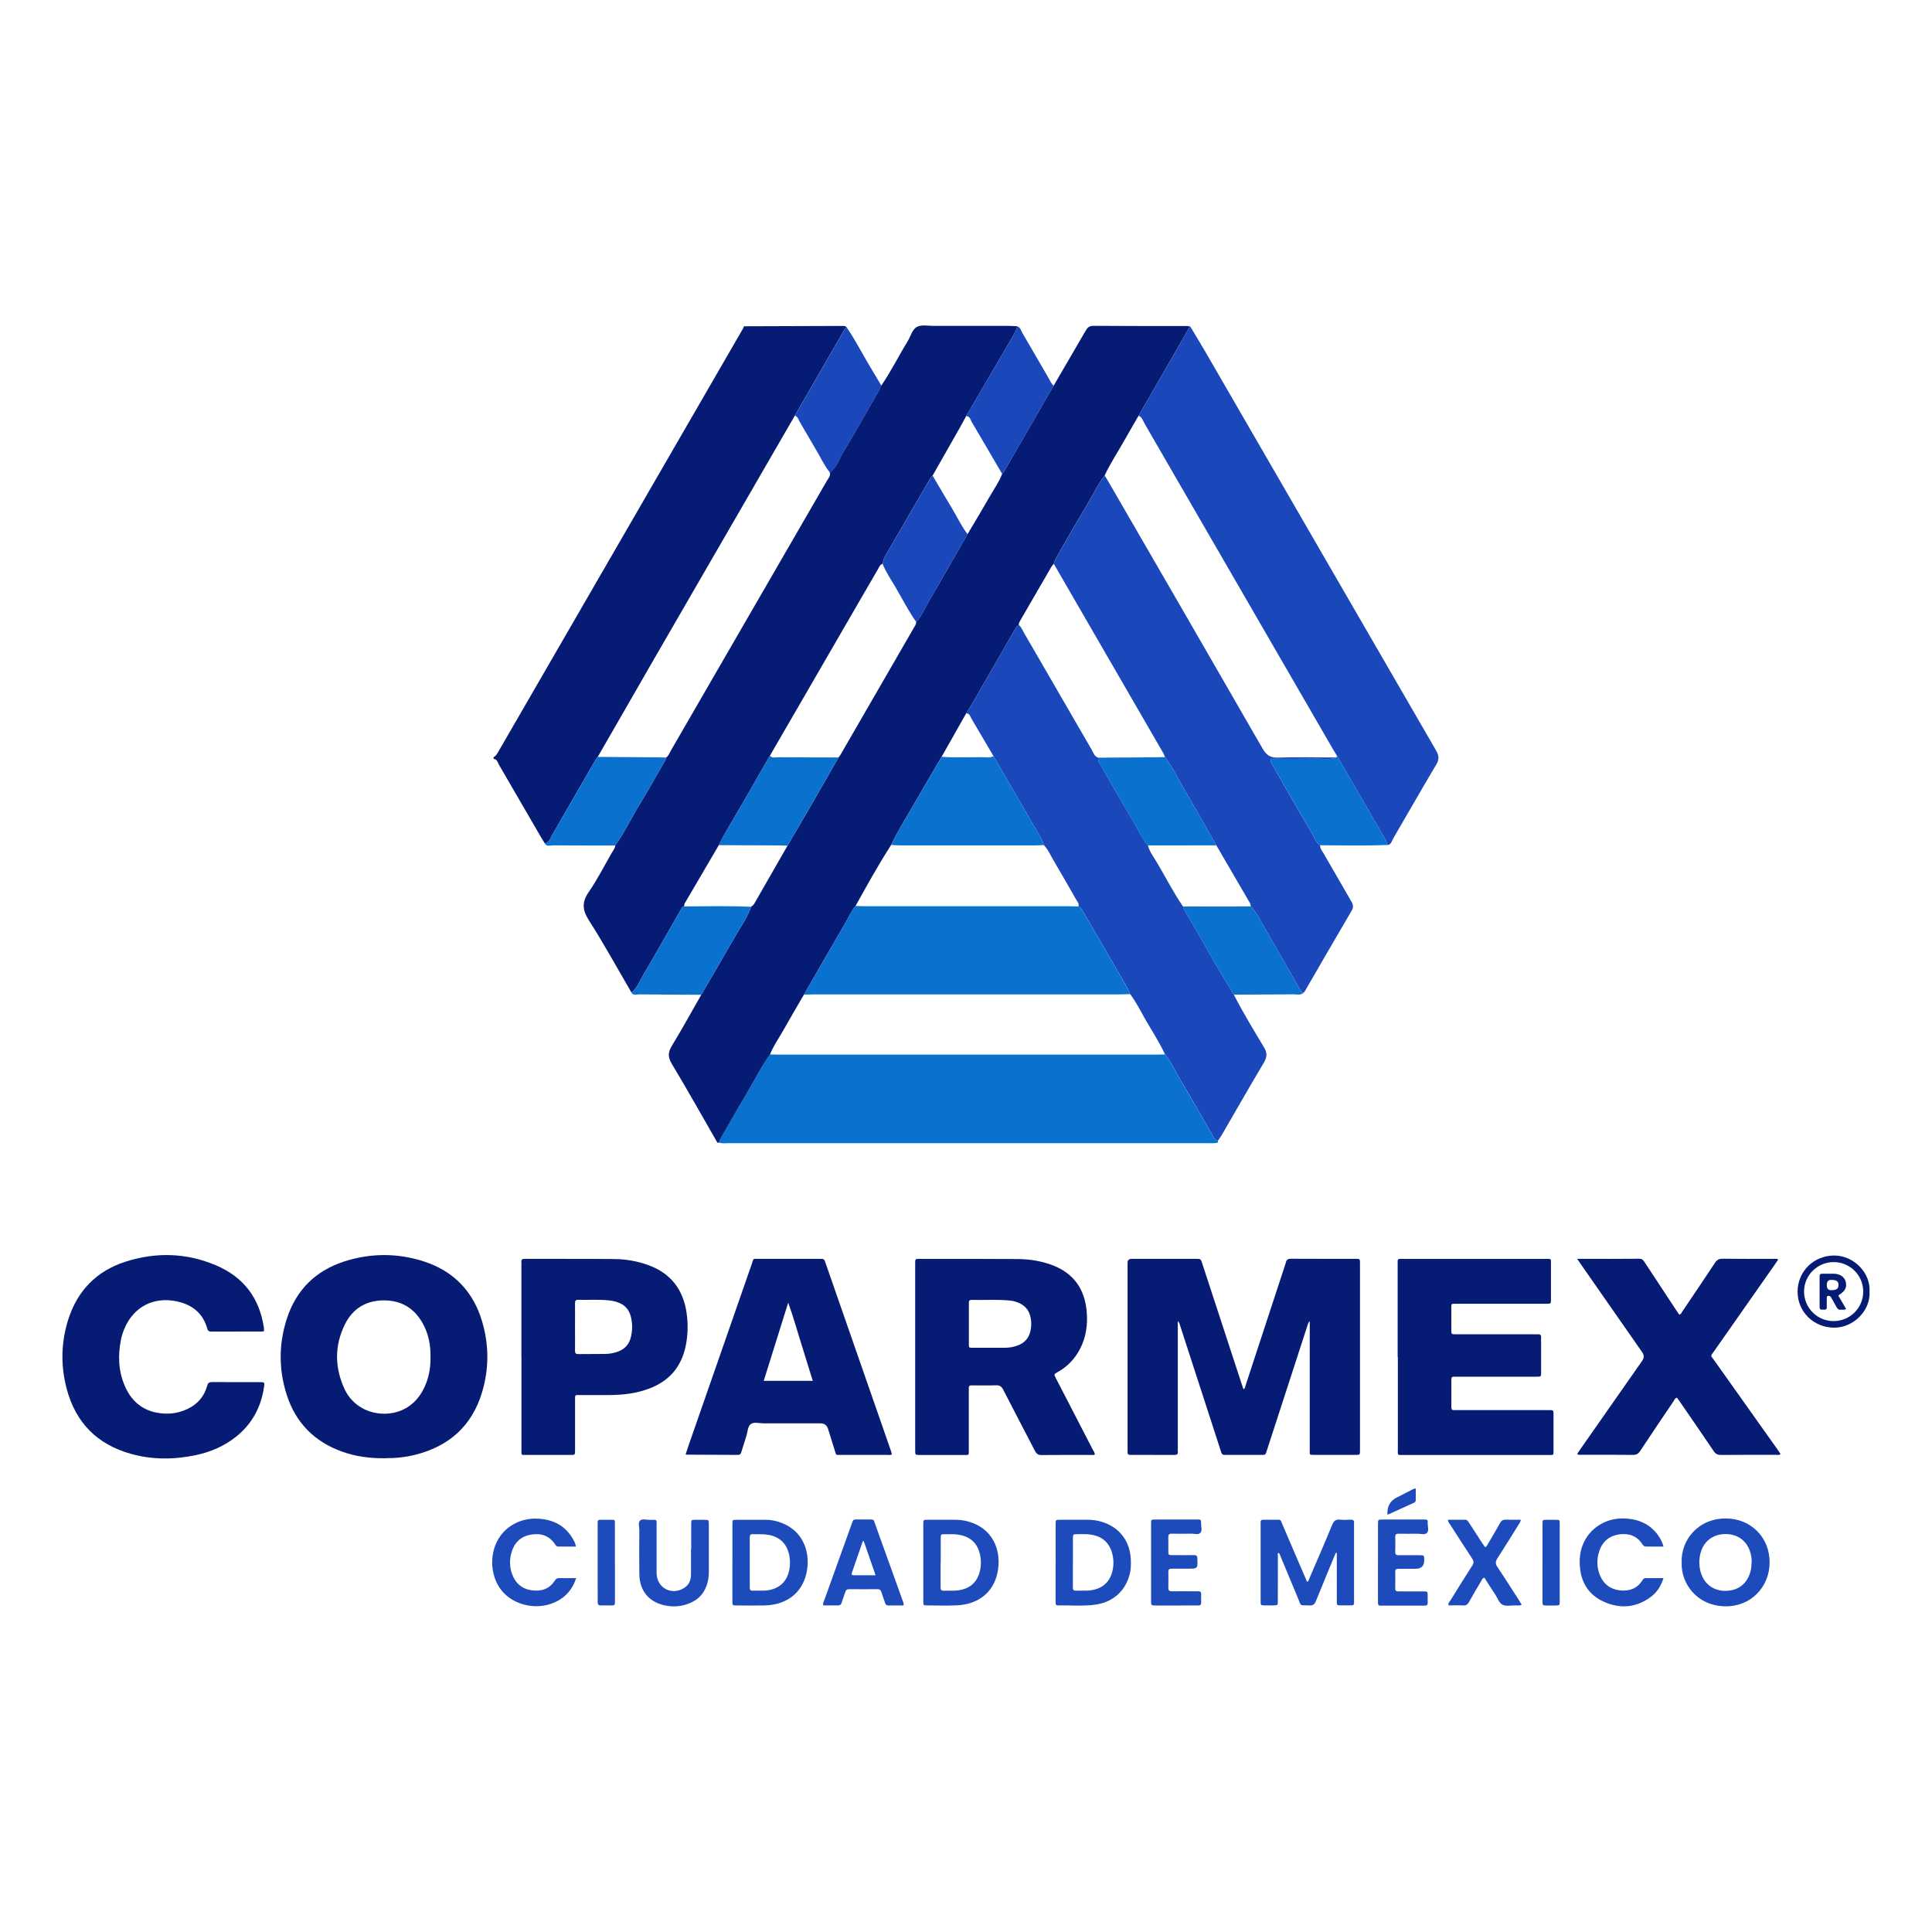 <svg xmlns="http://www.w3.org/2000/svg" id="Capa_1" data-name="Capa 1" viewBox="0 0 400 400"><defs><style>      .cls-1 {        fill: #061b73;      }      .cls-2 {        fill: #1d4bbb;      }      .cls-3 {        fill: #0a71ce;      }      .cls-4 {        fill: #1a48ba;      }    </style></defs><g id="sfn3Cb.tif"><g><g><path class="cls-1" d="M102.19,156.75c.53-.25,.77-.75,1.04-1.22,16.86-29.16,33.73-58.32,50.59-87.48,.09-.15,.14-.33,.21-.5,6.83-.02,13.67-.04,20.5-.07,.31,0,.6,.03,.78,.33-.51,.2-.63,.71-.87,1.12-.76,1.31-1.51,2.61-2.27,3.92-2.53,4.4-5.07,8.79-7.6,13.19-9.65,16.68-19.3,33.35-28.94,50.03-3.97,6.87-7.91,13.75-11.87,20.63-.21,.3-.44,.58-.62,.89-2.92,5.06-5.83,10.13-8.76,15.19-.41,.7-.62,1.6-1.56,1.87-.25-.41-.52-.82-.76-1.23-2.91-5.01-5.81-10.03-8.73-15.04-.29-.49-.37-1.2-1.14-1.27v-.36Z"></path><path class="cls-4" d="M273.33,175.01c-.07,.67,.39,1.13,.68,1.64,1.9,3.31,3.81,6.62,5.73,9.91,.39,.66,.57,1.2,.11,1.98-3.26,5.53-6.46,11.1-9.68,16.66-.09,.15-.24,.27-.36,.4-.17-.16-.39-.3-.51-.5-2.51-4.35-4.97-8.73-7.51-13.05-.88-1.5-1.58-3.12-2.82-4.39-.06-.23-.06-.49-.18-.69-2.31-3.99-4.64-7.97-6.96-11.95-2.18-3.82-4.33-7.67-6.56-11.46-1.34-2.28-2.46-4.69-4.07-6.81-.12-.28-.2-.57-.35-.82-7.55-13.06-15.11-26.13-22.67-39.19,.15-.39,.25-.81,.46-1.17,2.17-3.76,4.31-7.54,6.55-11.25,1.18-1.95,2.1-4.07,3.53-5.87,.28,.47,.57,.93,.84,1.4,10.62,18.36,21.25,36.7,31.82,55.09,.79,1.37,1.57,1.97,3.22,1.91,4-.14,8.01-.03,12.02-.02-1.16,.53-2.38,.24-3.57,.25-3.32,.05-6.64,.02-9.9,.02-.18,.38-.1,.61,.02,.82,2.8,4.87,5.57,9.75,8.43,14.58,.51,.86,.81,1.91,1.73,2.51Z"></path><path class="cls-4" d="M246.32,67.42c1.06,1.77,2.14,3.52,3.17,5.3,15.94,27.54,31.86,55.09,47.82,82.63,.61,1.05,.72,1.83,.06,2.93-3.04,5.1-5.97,10.27-8.97,15.4-.28,.48-.35,1.21-1.14,1.27-.15-.73-.54-1.35-.9-1.98-3.14-5.45-6.31-10.89-9.46-16.33-.34-.57-.69-1.14-1.03-1.71-12.95-22.39-25.9-44.78-38.86-67.16-.35-.6-.51-1.38-1.27-1.69,1.23-2.13,2.46-4.27,3.69-6.41,2.31-4.01,4.61-8.03,6.92-12.04,0,0-.09-.09-.09-.09,0,0,.05-.11,.05-.11Z"></path><path class="cls-4" d="M255.45,205.93c1.9,3.71,4.07,7.28,6.22,10.86,.74,1.22,.68,2.08-.03,3.27-2.92,4.88-5.72,9.83-8.58,14.75-.27,.47-.59,.9-.89,1.35-.4-.02-.64-.25-.83-.59-2.31-4.02-4.6-8.05-6.96-12.03-1.04-1.75-1.86-3.64-3.17-5.23-1.14-2.46-2.62-4.74-3.98-7.08-1.05-1.82-1.97-3.73-3.25-5.41-.25-.55-.46-1.12-.76-1.64-3.02-5.21-6.06-10.41-9.08-15.63-.22-.38-.42-.73-.86-.87,.19-.62-.25-1.03-.51-1.49-1.53-2.68-3.06-5.37-4.63-8.02-.65-1.09-1.13-2.28-2.03-3.21-.17-.78-.59-1.45-.98-2.13-3.13-5.42-6.27-10.83-9.41-16.24-1.53-2.61-3.06-5.22-4.6-7.82-.26-.44-.35-1.08-1.07-1.08,.53-.87,1.08-1.73,1.59-2.61,2.89-5.02,5.77-10.04,8.66-15.06,.15-.27,.35-.49,.64-.61,.54,.43,.76,1.08,1.09,1.65,4.67,8.06,9.33,16.14,14.01,24.19,.35,.6,.52,1.4,1.35,1.61-.1,.65,.25,1.16,.55,1.68,2.17,3.76,4.31,7.53,6.54,11.25,1.05,1.75,1.84,3.66,3.18,5.23,.37,1.36,1.23,2.47,1.93,3.65,1.78,3,3.35,6.13,5.34,9,.23,.49,.41,1.01,.69,1.47,1.91,3.13,3.7,6.33,5.5,9.52,1.39,2.45,2.88,4.84,4.33,7.26Z"></path><path class="cls-3" d="M241.2,218.31c1.31,1.59,2.13,3.48,3.17,5.23,2.36,3.99,4.65,8.01,6.96,12.03,.2,.34,.43,.57,.83,.59,0,.13,0,.25,0,.38-.71,.23-1.45,.14-2.17,.14-33.06,0-66.11,0-99.17,0-.66,0-1.34,.11-1.99-.13,.08-.23,.13-.47,.24-.67,1.74-3.03,3.45-6.07,5.25-9.06,1.71-2.83,3.13-5.83,5.08-8.51,.55,.01,1.09,.04,1.64,.04,26.17,0,52.33,0,78.5,0,.55,0,1.09-.02,1.64-.04Z"></path><path class="cls-3" d="M255.45,205.93c-1.45-2.42-2.94-4.81-4.33-7.26-1.81-3.19-3.59-6.39-5.5-9.52-.28-.46-.47-.98-.7-1.47,4.68,0,9.37-.02,14.05-.02,1.24,1.27,1.94,2.9,2.82,4.39,2.55,4.33,5.01,8.7,7.51,13.05,.11,.2,.34,.33,.51,.5-.58,.5-1.27,.26-1.9,.26-4.15,.04-8.31,.05-12.46,.07Z"></path><path class="cls-3" d="M276.9,156.63c3.16,5.44,6.32,10.88,9.46,16.33,.36,.63,.75,1.25,.9,1.98-4.64,.19-9.29,.07-13.93,.06-.92-.59-1.22-1.65-1.73-2.51-2.86-4.83-5.63-9.71-8.43-14.58-.12-.21-.2-.44-.02-.82,3.26,0,6.58,.03,9.9-.02,1.19-.02,2.42,.28,3.57-.25,.06-.11,.15-.18,.27-.2Z"></path><path class="cls-4" d="M171.82,97.82c-1.09-1.3-1.77-2.85-2.63-4.28-1.2-2.02-2.34-4.07-3.55-6.09-.3-.5-.42-1.15-1.06-1.4,2.53-4.4,5.07-8.79,7.6-13.19,.75-1.31,1.51-2.62,2.27-3.92,.24-.41,.35-.92,.87-1.12,1.83,2.64,3.25,5.53,4.92,8.27,.76,1.24,1.49,2.5,2.23,3.75-.21,.43-.4,.88-.64,1.3-2.37,4.13-4.69,8.29-7.15,12.36-.89,1.47-1.41,3.22-2.86,4.33Z"></path><path class="cls-3" d="M123.77,156.71c3.92,.03,7.85,.05,11.77,.08,.78,0,1.57,.04,2.35,.05-.04,.17-.04,.37-.13,.52-1.75,3.05-3.46,6.12-5.29,9.12-1.73,2.84-3.18,5.85-5.11,8.57-4.31,0-8.61,0-12.92-.03-.55,0-1.23,.33-1.63-.37,.94-.27,1.16-1.17,1.57-1.86,2.94-5.05,5.84-10.12,8.76-15.19,.18-.31,.41-.59,.62-.89Z"></path><path class="cls-1" d="M159.42,218.31c-1.95,2.68-3.38,5.68-5.08,8.51-1.8,2.99-3.51,6.04-5.25,9.06-.12,.2-.16,.45-.24,.67,0,0-.16,.04-.16,.04,0,0-.16-.01-.16-.01-3.14-5.46-6.21-10.95-9.45-16.34-.85-1.41-.78-2.4,.04-3.75,2.11-3.46,4.06-7.02,6.07-10.53,2.3-3.96,4.63-7.9,6.9-11.88,1.19-2.09,2.62-4.04,3.43-6.34,.21-.21,.49-.38,.63-.62,2.31-4,4.6-8.01,6.89-12.02,1.64-2.81,3.28-5.61,4.91-8.42,1.89-3.28,3.77-6.57,5.66-9.85,.14-.2,.3-.39,.42-.59,5.04-8.71,10.08-17.43,15.11-26.15,.24-.42,.55-.8,.55-1.32,1.11-1.23,1.74-2.75,2.56-4.16,2.71-4.66,5.39-9.35,8.07-14.02,1.56-2.63,3.14-5.24,4.66-7.9,.86-1.51,1.88-2.93,2.5-4.57,.15-.19,.33-.36,.44-.57,3.41-5.9,6.82-11.8,10.23-17.7,2.19-3.76,4.39-7.52,6.57-11.29,.38-.67,.73-1.1,1.64-1.1,6.49,.05,12.97,.03,19.46,.04,.17,0,.35,.08,.52,.12-2.31,4.01-4.61,8.03-6.92,12.04-1.23,2.14-2.46,4.27-3.69,6.41-.99,1.72-2,3.43-2.97,5.16-1.35,2.41-2.89,4.71-4.06,7.22-1.43,1.8-2.35,3.92-3.53,5.87-2.25,3.71-4.39,7.49-6.55,11.25-.21,.36-.31,.78-.45,1.17-.15,.18-.34,.34-.45,.54-2.15,3.71-4.3,7.42-6.45,11.13-.18,.32-.37,.63-.35,1.01-.29,.12-.49,.34-.64,.61-2.89,5.02-5.77,10.04-8.66,15.06-.51,.88-1.06,1.74-1.59,2.62-1.7,3-3.39,5.99-5.09,8.99-1.95,3.34-3.93,6.67-5.85,10.03-1.56,2.73-3.28,5.37-4.6,8.23-2.65,4.1-5,8.37-7.37,12.63-.83,.98-1.33,2.17-1.97,3.27-2.93,5.02-5.82,10.06-8.72,15.09-1.42,2.45-2.86,4.88-4.24,7.34-.94,1.67-2.07,3.24-2.78,5.04Z"></path><path class="cls-1" d="M127.37,175.05c1.94-2.72,3.38-5.73,5.11-8.57,1.83-3,3.54-6.07,5.29-9.12,.09-.15,.09-.34,.13-.52,.54-.36,.72-.96,1.02-1.48,10.75-18.57,21.49-37.15,32.23-55.73,.32-.56,.84-1.07,.67-1.82,1.46-1.11,1.97-2.86,2.86-4.33,2.46-4.07,4.78-8.23,7.15-12.36,.24-.42,.43-.86,.64-1.3,2.02-2.95,3.6-6.16,5.47-9.2,.63-1.03,.93-2.48,1.97-2.98,.95-.45,2.26-.17,3.41-.17,5.17,0,10.33,0,15.5,0,.61,0,1.21,.05,1.81,.08-.22,.9-.71,1.67-1.16,2.45-3.12,5.38-6.28,10.75-9.42,16.12-.43,.8-.86,1.6-1.3,2.38-1.88,3.32-3.76,6.63-5.65,9.94-.16,.18-.34,.34-.46,.54-3.11,5.34-6.2,10.69-9.31,16.03-.31,.53-.55,1.08-.58,1.7-.6,.19-.75,.75-1.02,1.21-.95,1.62-1.89,3.24-2.83,4.87-6.5,11.21-12.99,22.43-19.48,33.64-2.04,3.55-4.09,7.1-6.13,10.65-1.5,2.61-3.12,5.17-4.45,7.87-2.37,4.04-4.74,8.09-7.11,12.14-.08,.14-.05,.35-.07,.53-.44,.16-.61,.56-.82,.92-2.53,4.41-5.03,8.84-7.61,13.22-.76,1.29-1.29,2.75-2.48,3.75-2.94-5.03-5.74-10.14-8.87-15.04-1.37-2.15-1.39-3.76,.04-5.83,1.75-2.54,3.16-5.32,4.7-8,.3-.52,.71-.99,.78-1.63Z"></path><path class="cls-3" d="M130.73,205.55c1.2-1,1.73-2.46,2.48-3.75,2.58-4.38,5.08-8.81,7.61-13.22,.21-.37,.38-.77,.82-.92,4.63,0,9.25-.14,13.88,.08-.8,2.29-2.24,4.25-3.43,6.34-2.27,3.98-4.6,7.92-6.9,11.88-4.27-.02-8.54-.04-12.81-.09-.55,0-1.21,.3-1.66-.32Z"></path><path class="cls-4" d="M200.04,86.14c3.14-5.37,6.3-10.73,9.42-16.12,.45-.78,.94-1.56,1.16-2.45,.67,.22,.77,.88,1.06,1.38,1.84,3.13,3.64,6.28,5.47,9.42,.3,.52,.51,1.1,1.01,1.49-3.41,5.9-6.82,11.8-10.23,17.7-.12,.21-.29,.38-.44,.57-2.09-3.58-4.18-7.17-6.29-10.74-.28-.48-.36-1.2-1.15-1.24Z"></path><path class="cls-3" d="M227.38,156.87c3.82-.03,7.64-.05,11.46-.08,.79,0,1.58-.03,2.36-.04,1.61,2.12,2.73,4.53,4.07,6.81,2.23,3.79,4.38,7.64,6.56,11.46-4.73,0-9.46,0-14.18,.01-1.34-1.57-2.14-3.48-3.18-5.23-2.23-3.72-4.36-7.5-6.54-11.25-.3-.52-.65-1.03-.55-1.68Z"></path><path class="cls-3" d="M166.44,205.93c2.9-5.03,5.8-10.07,8.72-15.09,.64-1.1,1.14-2.28,1.97-3.27,.79,.02,1.58,.06,2.37,.06,13.92,0,27.84,0,41.77,0,.67,0,1.34,.03,2,.05,.44,.14,.65,.5,.86,.87,3.02,5.21,6.06,10.41,9.08,15.63,.3,.52,.51,1.09,.76,1.64-.73,.02-1.45,.06-2.18,.06-20.99,0-41.99,0-62.98,0-.79,0-1.58,.03-2.36,.05Z"></path><path class="cls-3" d="M216.1,174.96c-.6,.03-1.21,.07-1.81,.07-9.26,0-18.53,0-27.79,0-.66,0-1.33-.06-1.99-.09,1.31-2.86,3.04-5.5,4.6-8.23,1.92-3.36,3.9-6.69,5.85-10.03,2.69,.23,5.39,.07,8.09,.09,.89,0,1.8,.18,2.67-.18,3.14,5.41,6.28,10.82,9.41,16.24,.39,.68,.81,1.35,.98,2.13Z"></path><path class="cls-4" d="M189.69,128.76c-1.61-2.26-2.85-4.74-4.25-7.12-.94-1.61-2.01-3.15-2.7-4.89,.03-.62,.27-1.17,.58-1.7,3.1-5.34,6.2-10.69,9.31-16.03,.12-.2,.31-.36,.46-.54,1.32,2.23,2.62,4.48,3.97,6.7,1.09,1.8,1.97,3.74,3.27,5.42-2.69,4.68-5.37,9.36-8.07,14.02-.82,1.41-1.45,2.93-2.56,4.16Z"></path><path class="cls-3" d="M159.41,156.47c.48,.55,1.13,.31,1.7,.31,4.17,.03,8.33,.03,12.5,.04-1.89,3.29-3.77,6.57-5.66,9.85-1.63,2.81-3.27,5.61-4.91,8.42-.67-.02-1.34-.05-2-.06-4.07-.02-8.15-.03-12.22-.05,1.34-2.71,2.95-5.26,4.45-7.87,2.04-3.55,4.09-7.1,6.13-10.65Z"></path></g><g><path class="cls-1" d="M243.85,273.52v26.31c0,.22-.03,.45,0,.66,.09,.6-.2,.74-.75,.74-2.92-.02-5.85,0-8.77-.01-.87,0-.88-.01-.88-.93,0-7.09,0-14.18,0-21.28v-16.95c0-.22,0-.44,0-.66q.02-.75,.82-.77c.07,0,.15,0,.22,0,4.37,0,8.73,0,13.1,0,1.01,0,1.01,0,1.34,1.02,2.71,8.27,5.41,16.54,8.12,24.81,.13,.38,.26,.76,.4,1.16,.37-.18,.36-.54,.45-.83,2.72-8.27,5.43-16.54,8.14-24.81,.06-.18,.14-.35,.17-.53,.1-.67,.48-.85,1.15-.84,4.44,.03,8.88,.01,13.32,.02,.88,0,.89,.01,.89,.92,0,12.93,0,25.86,0,38.78,0,.88-.01,.89-.92,.89-2.85,0-5.7,0-8.55,0-1.07,0-.93-.02-.93-.99,0-8.2,0-16.4,0-24.6v-2.11c-.34,.34-.39,.66-.49,.96-2.78,8.56-5.56,17.12-8.34,25.67-.07,.21-.16,.42-.2,.63-.08,.36-.31,.44-.64,.44-2.66,0-5.33-.02-7.99,0-.52,0-.6-.32-.71-.67-.69-2.14-1.38-4.28-2.08-6.42-2.13-6.56-4.26-13.12-6.39-19.68-.09-.27-.13-.56-.48-.95Z"></path><path class="cls-1" d="M79.74,301.92c-3.16,.02-6.08-.36-8.9-1.37-5.7-2.04-9.57-5.92-11.44-11.66-1.72-5.27-1.72-10.63,0-15.9,1.93-5.95,5.98-9.94,11.94-11.84,5.43-1.73,10.95-1.74,16.37,0,6.17,1.99,10.23,6.17,12.09,12.39,1.46,4.9,1.47,9.84,0,14.73-2.08,6.93-6.8,11.14-13.77,12.91-2.13,.54-4.29,.74-6.3,.72Zm9.39-20.92c.05-2.4-.37-4.7-1.51-6.83-1.74-3.25-4.45-4.95-8.16-4.94-3.67,.01-6.43,1.69-8.04,4.94-2.19,4.42-2.15,8.97-.07,13.45,.83,1.78,2.16,3.15,3.93,4.07,3.34,1.75,9.25,1.65,12.23-3.76,1.18-2.15,1.66-4.48,1.62-6.92Z"></path><path class="cls-1" d="M226.69,301.12c-.24,.19-.5,.11-.75,.11-3.44,0-6.88-.02-10.32,.02-.7,0-1.03-.26-1.34-.85-2.18-4.23-4.41-8.43-6.57-12.67-.36-.7-.76-.95-1.52-.92-1.51,.06-3.03,.02-4.55,.02-1.15,0-1.06-.06-1.06,1.1,0,4.02,0,8.05,0,12.07,0,.26-.01,.52,0,.78,.01,.32-.12,.47-.45,.46-.55-.01-1.11,0-1.66,0-2.66,0-5.33,0-7.99,0-.99,0-1,0-1-.93,0-12.92,0-25.84,0-38.77,0-.89,.01-.9,.91-.9,6.77,0,13.54-.02,20.3,.03,2.49,.02,4.93,.4,7.27,1.3,4.39,1.7,6.63,4.96,7.03,9.59,.23,2.7-.12,5.3-1.39,7.73-1.07,2.05-2.6,3.66-4.63,4.79-.78,.43-.78,.44-.39,1.21,2.54,4.92,5.09,9.83,7.62,14.75,.18,.35,.46,.67,.47,1.09Zm-26.1-27.08c0,1.4,0,2.8,0,4.2,0,.79,.02,.8,.77,.8,2.25,0,4.5,0,6.76,0,.9,0,1.77-.17,2.6-.48,1.32-.5,2.23-1.42,2.58-2.81,.28-1.13,.28-2.26-.03-3.38-.33-1.22-1.12-2.06-2.24-2.58-.57-.26-1.17-.44-1.8-.51-2.69-.29-5.39-.08-8.08-.15-.44-.01-.57,.2-.56,.61,.01,1.44,0,2.87,0,4.31Z"></path><path class="cls-1" d="M289.37,280.92c0-6.31,0-12.63,0-18.94,0-.3,0-.59,0-.89,0-.33,.15-.46,.47-.45,.22,0,.44,0,.67,0,9.8,0,19.61,0,29.41,0,.04,0,.07,0,.11,0,1.19,0,1.08-.08,1.08,1.07,0,2.44,0,4.87,0,7.31,0,.9-.01,.91-.91,.91-6.03,0-12.06,0-18.09,0-.22,0-.44,0-.67,0-1.02,0-.97-.05-.96,.96,0,1.48,0,2.95,0,4.43,0,.93,.01,.93,1,.93,2.07,0,4.14,0,6.21,0,3.33,0,6.66,0,9.99,0,.22,0,.45,.02,.67,0,.5-.04,.77,.12,.72,.68-.03,.37,0,.74,0,1.11,0,2.03,0,4.06,0,6.09,0,.89-.01,.9-.91,.9-5.44,0-10.88,0-16.31,0-.26,0-.52,.02-.78,0-.42-.03-.59,.14-.58,.57,.01,1.92,.01,3.84,0,5.76,0,.42,.13,.62,.57,.59,.26-.02,.52,0,.78,0,6.14,0,12.28,0,18.42,0,.26,0,.52,.02,.78,0,.42-.03,.6,.13,.6,.57-.01,2.73-.01,5.47,0,8.2,0,.37-.11,.56-.5,.52-.22-.02-.44,0-.67,0-9.95,0-19.9,0-29.85,0-1.42,0-1.21,.13-1.21-1.26,0-6.35,0-12.7,0-19.05Z"></path><path class="cls-1" d="M54.66,275.61c-.23,.04-.33,.07-.44,.07-3.48,0-6.96,0-10.43,.01-.47,0-.73-.1-.87-.6-.9-3.21-3.13-4.98-6.32-5.66-4.83-1.02-8.97,1.15-10.86,5.7-.3,.72-.54,1.45-.69,2.21-.66,3.26-.55,6.47,.77,9.56,1.22,2.85,3.25,4.83,6.35,5.52,2.26,.5,4.49,.3,6.61-.69,2.09-.98,3.5-2.58,4.11-4.81,.17-.63,.44-.79,1.07-.78,3.26,.03,6.51,.01,9.77,.02,1.06,0,1.08,0,.93,1.03-.62,4.15-2.47,7.62-5.78,10.26-2.47,1.98-5.31,3.18-8.39,3.83-4.48,.94-8.97,.96-13.4-.28-6.96-1.95-11.41-6.44-13.27-13.41-1.26-4.74-1.2-9.51,.25-14.21,1.87-6.06,5.85-10.22,11.91-12.16,6.31-2.02,12.64-1.85,18.76,.76,5.64,2.4,8.95,6.71,9.88,12.8,.04,.25,.03,.51,.05,.83Z"></path><path class="cls-1" d="M141.95,301.11c.23-.69,.45-1.38,.69-2.07,4.34-12.47,8.68-24.94,13.03-37.41,.4-1.14,.12-.99,1.35-1,4.22,0,8.44,0,12.66,0,.94,0,.95,0,1.24,.86,4.52,12.99,9.05,25.99,13.57,38.98,.07,.21,.11,.42,.17,.63-.34,.22-.68,.12-.99,.12-3.15,0-6.29,.01-9.44,0-1.3,0-1.05,.17-1.43-1.02-.46-1.44-.9-2.89-1.35-4.33q-.37-1.18-1.56-1.18c-3.92,0-7.84-.01-11.77,0-.92,0-2.02-.36-2.7,.17-.63,.49-.62,1.6-.89,2.44-.36,1.12-.72,2.25-1.06,3.38-.11,.37-.29,.54-.7,.54-3.55-.03-7.1-.04-10.65-.05-.03,0-.07-.03-.16-.07Zm26.33-15.21c-.85-2.73-1.66-5.4-2.5-8.06-.83-2.63-1.56-5.3-2.59-8.14-1.74,5.57-3.4,10.85-5.07,16.19h10.16Z"></path><path class="cls-1" d="M326.56,260.63c4.44,0,8.66,.02,12.87-.02,.62,0,.83,.35,1.09,.75,2.17,3.3,4.34,6.6,6.52,9.9,.2,.31,.41,.61,.61,.9,.41-.02,.48-.36,.63-.59,2.27-3.37,4.55-6.73,6.79-10.12,.41-.63,.86-.85,1.61-.84,3.48,.04,6.96,.02,10.43,.02,.32,0,.65-.07,1.07,.11-.2,.29-.37,.56-.55,.82-4.26,6.08-8.52,12.16-12.78,18.24-.73,1.05-.75,.71,0,1.76,4.38,6.18,8.77,12.35,13.15,18.52,.23,.32,.43,.65,.65,.99-.34,.23-.64,.14-.92,.14-3.81,0-7.62-.02-11.43,.02-.72,0-1.13-.23-1.52-.82-2.27-3.37-4.58-6.71-6.88-10.06-.23-.33-.47-.66-.7-.98-.46,.11-.55,.52-.75,.8-2.3,3.4-4.59,6.79-6.85,10.21-.38,.58-.76,.85-1.5,.84-3.55-.05-7.1-.02-10.66-.03-.28,0-.58,.09-.92-.15,.2-.3,.4-.6,.6-.89,4.3-6.15,8.59-12.29,12.89-18.43q.61-.87-.02-1.77c-4.18-6-8.37-12-12.55-18-.27-.39-.53-.78-.91-1.34Z"></path><path class="cls-1" d="M107.95,280.96c0-6.32,0-12.63,0-18.95,0-.22,.03-.45,0-.66-.09-.62,.22-.72,.77-.72,6.14,.02,12.28-.02,18.42,.04,2.45,.02,4.85,.43,7.17,1.29,4.61,1.7,7.14,5.06,7.84,9.85,.33,2.28,.28,4.56-.18,6.83-.88,4.34-3.41,7.28-7.54,8.84-2.66,1.01-5.44,1.34-8.27,1.35-2,0-4,0-5.99,0-1.21,0-1.11-.13-1.11,1.15,0,3.43,0,6.87,0,10.3,0,.94,0,.95-.97,.95-3,0-5.99,0-8.99,0-1.29,0-1.14,.13-1.14-1.1,0-6.39,0-12.78,0-19.17Zm11.1-6.28c0,1.66,.02,3.32,0,4.98,0,.53,.17,.7,.7,.69,1.85-.03,3.69,0,5.54-.03,.89-.01,1.77-.17,2.61-.47,1.38-.49,2.3-1.45,2.68-2.87,.39-1.49,.4-3,0-4.49-.37-1.37-1.23-2.33-2.58-2.82-.59-.22-1.2-.36-1.83-.43-2.14-.24-4.28-.07-6.42-.13-.54-.02-.71,.17-.7,.7,.02,1.62,0,3.25,0,4.87Z"></path><path class="cls-2" d="M270.58,327.52c.41-.19,.44-.55,.56-.85,1.58-3.66,3.17-7.31,4.68-10.99,.34-.82,.76-1.14,1.64-1.05,.69,.08,1.4,.04,2.11,0,.55-.03,.85,.14,.77,.74-.02,.18,0,.37,0,.55,0,5.06,0,10.11,0,15.17,0,.26,0,.52,0,.78,0,.3-.11,.5-.44,.5-.89,0-1.77,0-2.66,0-.31,0-.48-.15-.47-.47,0-.26,0-.52,0-.78,0-2.84,0-5.68,0-8.53v-1.06c-.07-.02-.13-.03-.2-.05-.11,.25-.22,.5-.32,.76-1.27,3.07-2.55,6.13-3.79,9.21-.27,.67-.58,.98-1.36,.94-2.16-.11-1.6,.32-2.43-1.65-1.18-2.79-2.32-5.59-3.49-8.37-.13-.3-.18-.64-.45-.88-.32,.16-.16,.45-.16,.67-.01,3.1,0,6.2-.01,9.3,0,.9-.01,.91-.91,.92-.59,0-1.18,0-1.77,0-.86-.01-.87-.02-.88-.84-.01-.63,0-1.25,0-1.88,0-4.58,0-9.15,0-13.73,0-.26,0-.52,0-.78,0-.3,.1-.5,.44-.5,1.11,0,2.22,0,3.33,0,.45,0,.5,.39,.62,.68,.98,2.27,1.95,4.54,2.92,6.81,.77,1.79,1.54,3.58,2.31,5.37Z"></path><path class="cls-2" d="M348.17,323.43c-.16-4.54,3.39-9.07,9.16-9.05,5.18,.02,9.05,3.92,9.05,9.07,0,5.19-3.97,9.19-9.13,9.12-5.94-.08-9.26-4.72-9.08-9.14Zm14.49-.13c.03-.71-.13-1.58-.45-2.41-.82-2.1-2.66-3.31-5.03-3.28-2.34,.02-4.2,1.3-4.94,3.42-.42,1.2-.51,2.44-.3,3.71,.45,2.73,2.37,4.52,4.99,4.62,2.87,.11,4.89-1.44,5.54-4.22,.13-.55,.17-1.09,.18-1.83Z"></path><path class="cls-2" d="M218.56,323.43c0-2.62,0-5.25,0-7.87,0-.89,.01-.9,.92-.91,1.92,0,3.85,0,5.77,0,.97,0,1.91,.14,2.84,.42,3.6,1.08,5.82,3.9,6.02,7.64,.05,.92,.06,1.85-.12,2.76-.73,3.65-3.33,6.16-7.05,6.73-2.61,.4-5.25,.12-7.87,.19-.38,0-.53-.17-.52-.54,0-.26,0-.52,0-.78,0-2.55,0-5.1,0-7.65Zm3.57,.03c0,1.73,0,3.46,0,5.19,0,.44,.09,.7,.61,.68,.88-.03,1.77,.03,2.66-.03,2.45-.18,4.15-1.46,4.8-3.6,.29-.96,.4-1.95,.28-2.95-.36-3.19-2.26-4.96-5.48-5.11-.66-.03-1.33-.01-1.99,0-.85,.01-.86,.02-.87,.85,0,1.66,0,3.32,0,4.97Z"></path><path class="cls-2" d="M151.64,323.44c0-2.66,0-5.31,0-7.97,0-.79,.02-.81,.78-.81,2.03,0,4.07,0,6.1,0,1.31,0,2.57,.3,3.76,.83,4,1.76,5.33,5.7,4.85,9.31-.62,4.65-3.96,7.49-8.87,7.59-1.92,.04-3.84,.01-5.77,0-.84,0-.86-.02-.86-.86,0-2.69,0-5.39,0-8.08Zm5.42,5.88h0c.41,0,.81,.01,1.22,0,2.71-.14,4.53-1.59,5.09-4.1,.26-1.16,.25-2.34-.03-3.51-.55-2.25-1.99-3.53-4.26-3.94-1.07-.19-2.14-.09-3.2-.14-.48-.02-.65,.17-.65,.64,.01,3.47,.01,6.93,0,10.4,0,.45,.12,.7,.62,.66,.4-.03,.81,0,1.22,0Z"></path><path class="cls-2" d="M191.16,323.46c0-2.62,0-5.24,0-7.86,0-.94,.01-.95,.98-.95,1.85,0,3.7,0,5.55,0,.97,0,1.92,.11,2.85,.38,4.96,1.42,6.64,5.72,6.12,9.74-.59,4.62-3.86,7.44-8.74,7.61-1.99,.07-3.99,.02-5.99,0-.75,0-.77-.03-.77-.84,0-2.69,0-5.39,0-8.08Zm3.58,0c0,1.73,0,3.47,0,5.2,0,.43,.09,.7,.61,.68,.89-.03,1.78,.03,2.66-.04,2.63-.21,4.33-1.63,4.88-4.07,.26-1.16,.26-2.34-.02-3.51-.54-2.25-1.98-3.54-4.25-3.95-.99-.18-1.99-.13-2.98-.13-.85,0-.87,.01-.87,.84,0,1.66,0,3.32,0,4.98Z"></path><path class="cls-2" d="M187.07,332.39c-1.05,0-2.12-.01-3.18,0-.43,0-.56-.26-.67-.6-.24-.74-.52-1.46-.75-2.2-.13-.41-.37-.58-.81-.57-1.96,.02-3.92,.02-5.88,0-.45,0-.66,.2-.78,.61-.23,.74-.52,1.46-.75,2.2-.13,.42-.37,.57-.81,.56-1-.02-1.99,0-2.96,0-.2-.42,.04-.71,.15-1.01,1.89-5.28,3.79-10.55,5.69-15.83,.39-1.07,.27-.95,1.41-.96,.67,0,1.33,0,2,0,1.38,0,1.1-.01,1.48,1.02,1.35,3.71,2.68,7.43,4.01,11.14,.55,1.53,1.09,3.06,1.64,4.58,.11,.31,.29,.59,.21,1.04Zm-8.24-13.32h-.19c-.63,1.83-1.26,3.65-1.89,5.47-.13,.38-.27,.76-.4,1.15-.08,.26,0,.45,.3,.45,1.49,0,2.99,0,4.63,0-.85-2.46-1.65-4.76-2.45-7.07Z"></path><path class="cls-2" d="M143.11,320.76c0-1.74,0-3.47,0-5.21,0-.87,.02-.88,.83-.89,.67-.01,1.33-.01,2,0,.79,.02,.79,.02,.82,.8,0,.11,0,.22,0,.33,0,3.18,0,6.35,0,9.53,0,.74-.06,1.48-.24,2.2-.52,2.16-1.83,3.68-3.91,4.48-1.7,.66-3.46,.75-5.23,.32-3.11-.75-4.96-3.07-5.01-6.33-.04-3.06-.03-6.13,0-9.19,0-.69-.33-1.56,.18-2.01,.44-.39,1.28-.12,1.94-.12,1.7,0,1.44-.2,1.45,1.48,.01,2.88,0,5.76,0,8.64,0,.33,0,.67,0,1,.12,3,3.09,4.58,5.67,3,1.01-.62,1.43-1.58,1.45-2.71,.03-1.77,0-3.54,0-5.32,0,0,.02,0,.03,0Z"></path><path class="cls-2" d="M344.41,320.2c-1.3,0-2.44-.01-3.59,0-.4,0-.6-.19-.79-.49-1.14-1.76-2.82-2.31-4.8-2.03-2.1,.3-3.49,1.52-4.14,3.53-.54,1.67-.5,3.35,.18,4.98,.77,1.83,2.18,2.87,4.14,3.08,1.89,.2,3.51-.35,4.6-2.03,.16-.24,.29-.51,.66-.51,1.21,.01,2.41,0,3.74,0-.52,1.63-1.32,2.9-2.55,3.83-3.05,2.32-6.42,2.59-9.83,1.05-3.31-1.49-4.85-4.28-4.97-7.88-.04-1.27,.11-2.5,.56-3.7,1.32-3.56,4.78-5.8,8.69-5.65,3.22,.12,5.79,1.37,7.45,4.22,.17,.29,.3,.59,.43,.9,.07,.16,.11,.34,.21,.68Z"></path><path class="cls-2" d="M119.27,326.75c-.58,1.84-1.57,3.18-2.99,4.19-3.62,2.56-9.06,2-12.08-1.24-2.42-2.61-3.01-6.97-1.39-10.37,1.52-3.2,4.82-5.08,8.5-4.91,3.23,.15,5.76,1.45,7.38,4.33,.23,.41,.46,.83,.54,1.45-1.27,0-2.47,0-3.67,0-.31,0-.46-.18-.6-.41-1.22-1.88-2.98-2.43-5.1-2.05-2.16,.39-3.44,1.76-4,3.82-.39,1.42-.35,2.86,.13,4.25,.68,1.95,2.05,3.16,4.1,3.44,1.97,.28,3.67-.26,4.8-2.03,.22-.35,.48-.5,.9-.49,1.11,.02,2.21,0,3.49,0Z"></path><path class="cls-2" d="M314.87,314.65c-.08,.53-.34,.8-.53,1.11-1.42,2.29-2.83,4.59-4.3,6.84-.44,.68-.47,1.17,0,1.86,1.51,2.23,2.94,4.52,4.4,6.78,.2,.31,.38,.62,.61,1.01-.5,.24-.97,.13-1.42,.13-.85,0-1.8,.21-2.51-.12-.77-.35-1.04-1.38-1.53-2.11-.78-1.16-1.52-2.35-2.27-3.51-.41,.08-.48,.41-.62,.64-.87,1.46-1.74,2.92-2.56,4.4-.29,.51-.61,.75-1.22,.71-.99-.05-1.99-.01-2.98-.01-.21-.43,.12-.66,.28-.91,1.52-2.45,3.03-4.9,4.59-7.32,.36-.56,.34-.94-.02-1.48-1.53-2.31-3.02-4.64-4.51-6.97-.19-.3-.5-.55-.48-1.06,1.18,0,2.36,.01,3.53,0,.46,0,.62,.33,.82,.63,.9,1.39,1.8,2.79,2.71,4.18,.19,.3,.41,.59,.61,.88,.43-.2,.53-.59,.71-.89,.81-1.36,1.63-2.72,2.39-4.12,.29-.53,.64-.72,1.23-.69,.99,.04,1.99,.01,3.09,.01Z"></path><path class="cls-2" d="M238.32,323.4c0-2.66,0-5.32,0-7.98,0-.8,.02-.82,.79-.82,2.92-.01,5.85-.01,8.77,0,.78,0,.8,.03,.79,.82,0,.66,.27,1.47-.14,1.93-.43,.48-1.26,.16-1.91,.18-1.33,.03-2.66,.03-3.99,0-.59-.01-.77,.21-.75,.78,.04,.96,0,1.92,.01,2.88,.01,.76,.03,.77,.84,.78,1.48,.01,2.96,.02,4.44,0,.5,0,.71,.11,.73,.67,.08,2.15,.1,2.14-2.02,2.14-1.11,0-2.22,.01-3.33,0-.47,0-.67,.16-.66,.65,.02,1.11,.02,2.22,0,3.32-.01,.53,.18,.72,.71,.71,1.59-.02,3.18,0,4.77,0,.26,0,.52,0,.78,0,.36,0,.54,.16,.54,.53,0,.59-.02,1.18,0,1.77,.02,.49-.19,.65-.66,.64-1.07-.02-2.15,0-3.22,0-1.81,0-3.63,0-5.44,0-1.04,0-1.05,0-1.05-1.01,0-2.66,0-5.32,0-7.98Z"></path><path class="cls-2" d="M285.3,323.47c0-2.62,0-5.24,0-7.86,0-.99,0-1.01,.94-1.01,2.85,0,5.69,0,8.54,0,.8,0,.84,.02,.81,.79-.02,.69,.33,1.54-.18,2.01-.45,.42-1.27,.13-1.93,.14-1.29,.02-2.59,.02-3.88,0-.5,0-.75,.1-.73,.67,.04,1.03,.03,2.07,0,3.1-.02,.56,.23,.68,.73,.68,1.4-.02,2.81-.01,4.21,0,1.05,0,1.05,0,1.06,1q.02,1.81-1.79,1.81c-1.18,0-2.37,.01-3.55,0-.46,0-.67,.14-.66,.63,.02,1.14,.02,2.29,0,3.43-.01,.5,.21,.63,.66,.62,1.7-.01,3.4,0,5.1,0,.95,0,.95,.01,.96,.98,0,.44-.02,.89,0,1.33,.03,.48-.18,.65-.65,.64-1.07-.02-2.14,0-3.22,0-1.74,0-3.47,0-5.21,0-1.24,0-1.22,.15-1.22-1.17,0-2.58,0-5.17,0-7.75Z"></path><path class="cls-2" d="M127.32,323.51c0,2.66,0,5.31,0,7.97,0,.9-.01,.9-.92,.91-.63,0-1.26-.02-1.88,0-.56,.03-.81-.14-.78-.74,.04-.85,0-1.7,0-2.54,0-4.39,0-8.78,0-13.17,0-.26,0-.52,0-.77,0-.3,.1-.5,.43-.51,.92,0,1.85,0,2.77,0,.29,0,.37,.19,.37,.44,0,.52,0,1.03,0,1.55,0,2.29,0,4.57,0,6.86Z"></path><path class="cls-2" d="M319.36,323.59c0-2.69,0-5.39,0-8.08,0-.83,.02-.84,.86-.85,.63-.01,1.26,0,1.88,0,.8,.01,.82,.02,.82,.77,0,5.39,0,10.77,0,16.16,0,.78-.02,.79-.8,.81-.63,.01-1.26,0-1.88,0-.87-.01-.88-.02-.89-.95,0-2.62,0-5.24,0-7.86Z"></path><path class="cls-1" d="M387.07,267.43c.22,3.97-3.4,7.51-7.42,7.45-4.17-.07-7.47-3.28-7.48-7.43-.01-4.2,3.31-7.47,7.52-7.51,4.05-.03,7.62,3.52,7.38,7.49Zm-7.47,6.09c3.39,.01,6.14-2.69,6.16-6.07,.02-3.38-2.7-6.13-6.08-6.15-3.39-.01-6.15,2.71-6.17,6.07-.01,3.38,2.71,6.14,6.09,6.15Z"></path><path class="cls-2" d="M287.26,313.63q-.16-2.51,1.83-3.53c1.05-.54,2.09-1.08,3.14-1.62,.26-.13,.5-.31,.89-.3,0,.79,0,1.55,0,2.32,0,.29-.08,.5-.35,.62-1.8,.82-3.6,1.64-5.51,2.5Z"></path><path class="cls-1" d="M380.62,268.27c.54,.92,1.05,1.81,1.6,2.74-.38,.25-.76,.11-1.11,.15-.43,.05-.68-.16-.87-.53-.34-.65-.73-1.28-1.08-1.93-.16-.29-.36-.49-.7-.39-.34,.1-.24,.41-.24,.65-.01,.55-.02,1.11,0,1.66,.03,.58-.35,.54-.73,.53-.37,0-.76,.07-.76-.52,.01-2.14,0-4.27,0-6.41,0-.38,.17-.51,.54-.51,.81,.02,1.62-.01,2.43,0,1.29,.04,2.2,.68,2.44,1.69,.27,1.12-.12,1.91-1.3,2.63-.06,.04-.11,.1-.23,.22Zm-2.4-2.2q0,1.05,.87,1.05c1.14,0,1.56-.29,1.55-1.08,0-.78-.42-1.06-1.58-1.05q-.84,0-.84,1.08Z"></path></g></g></g></svg>